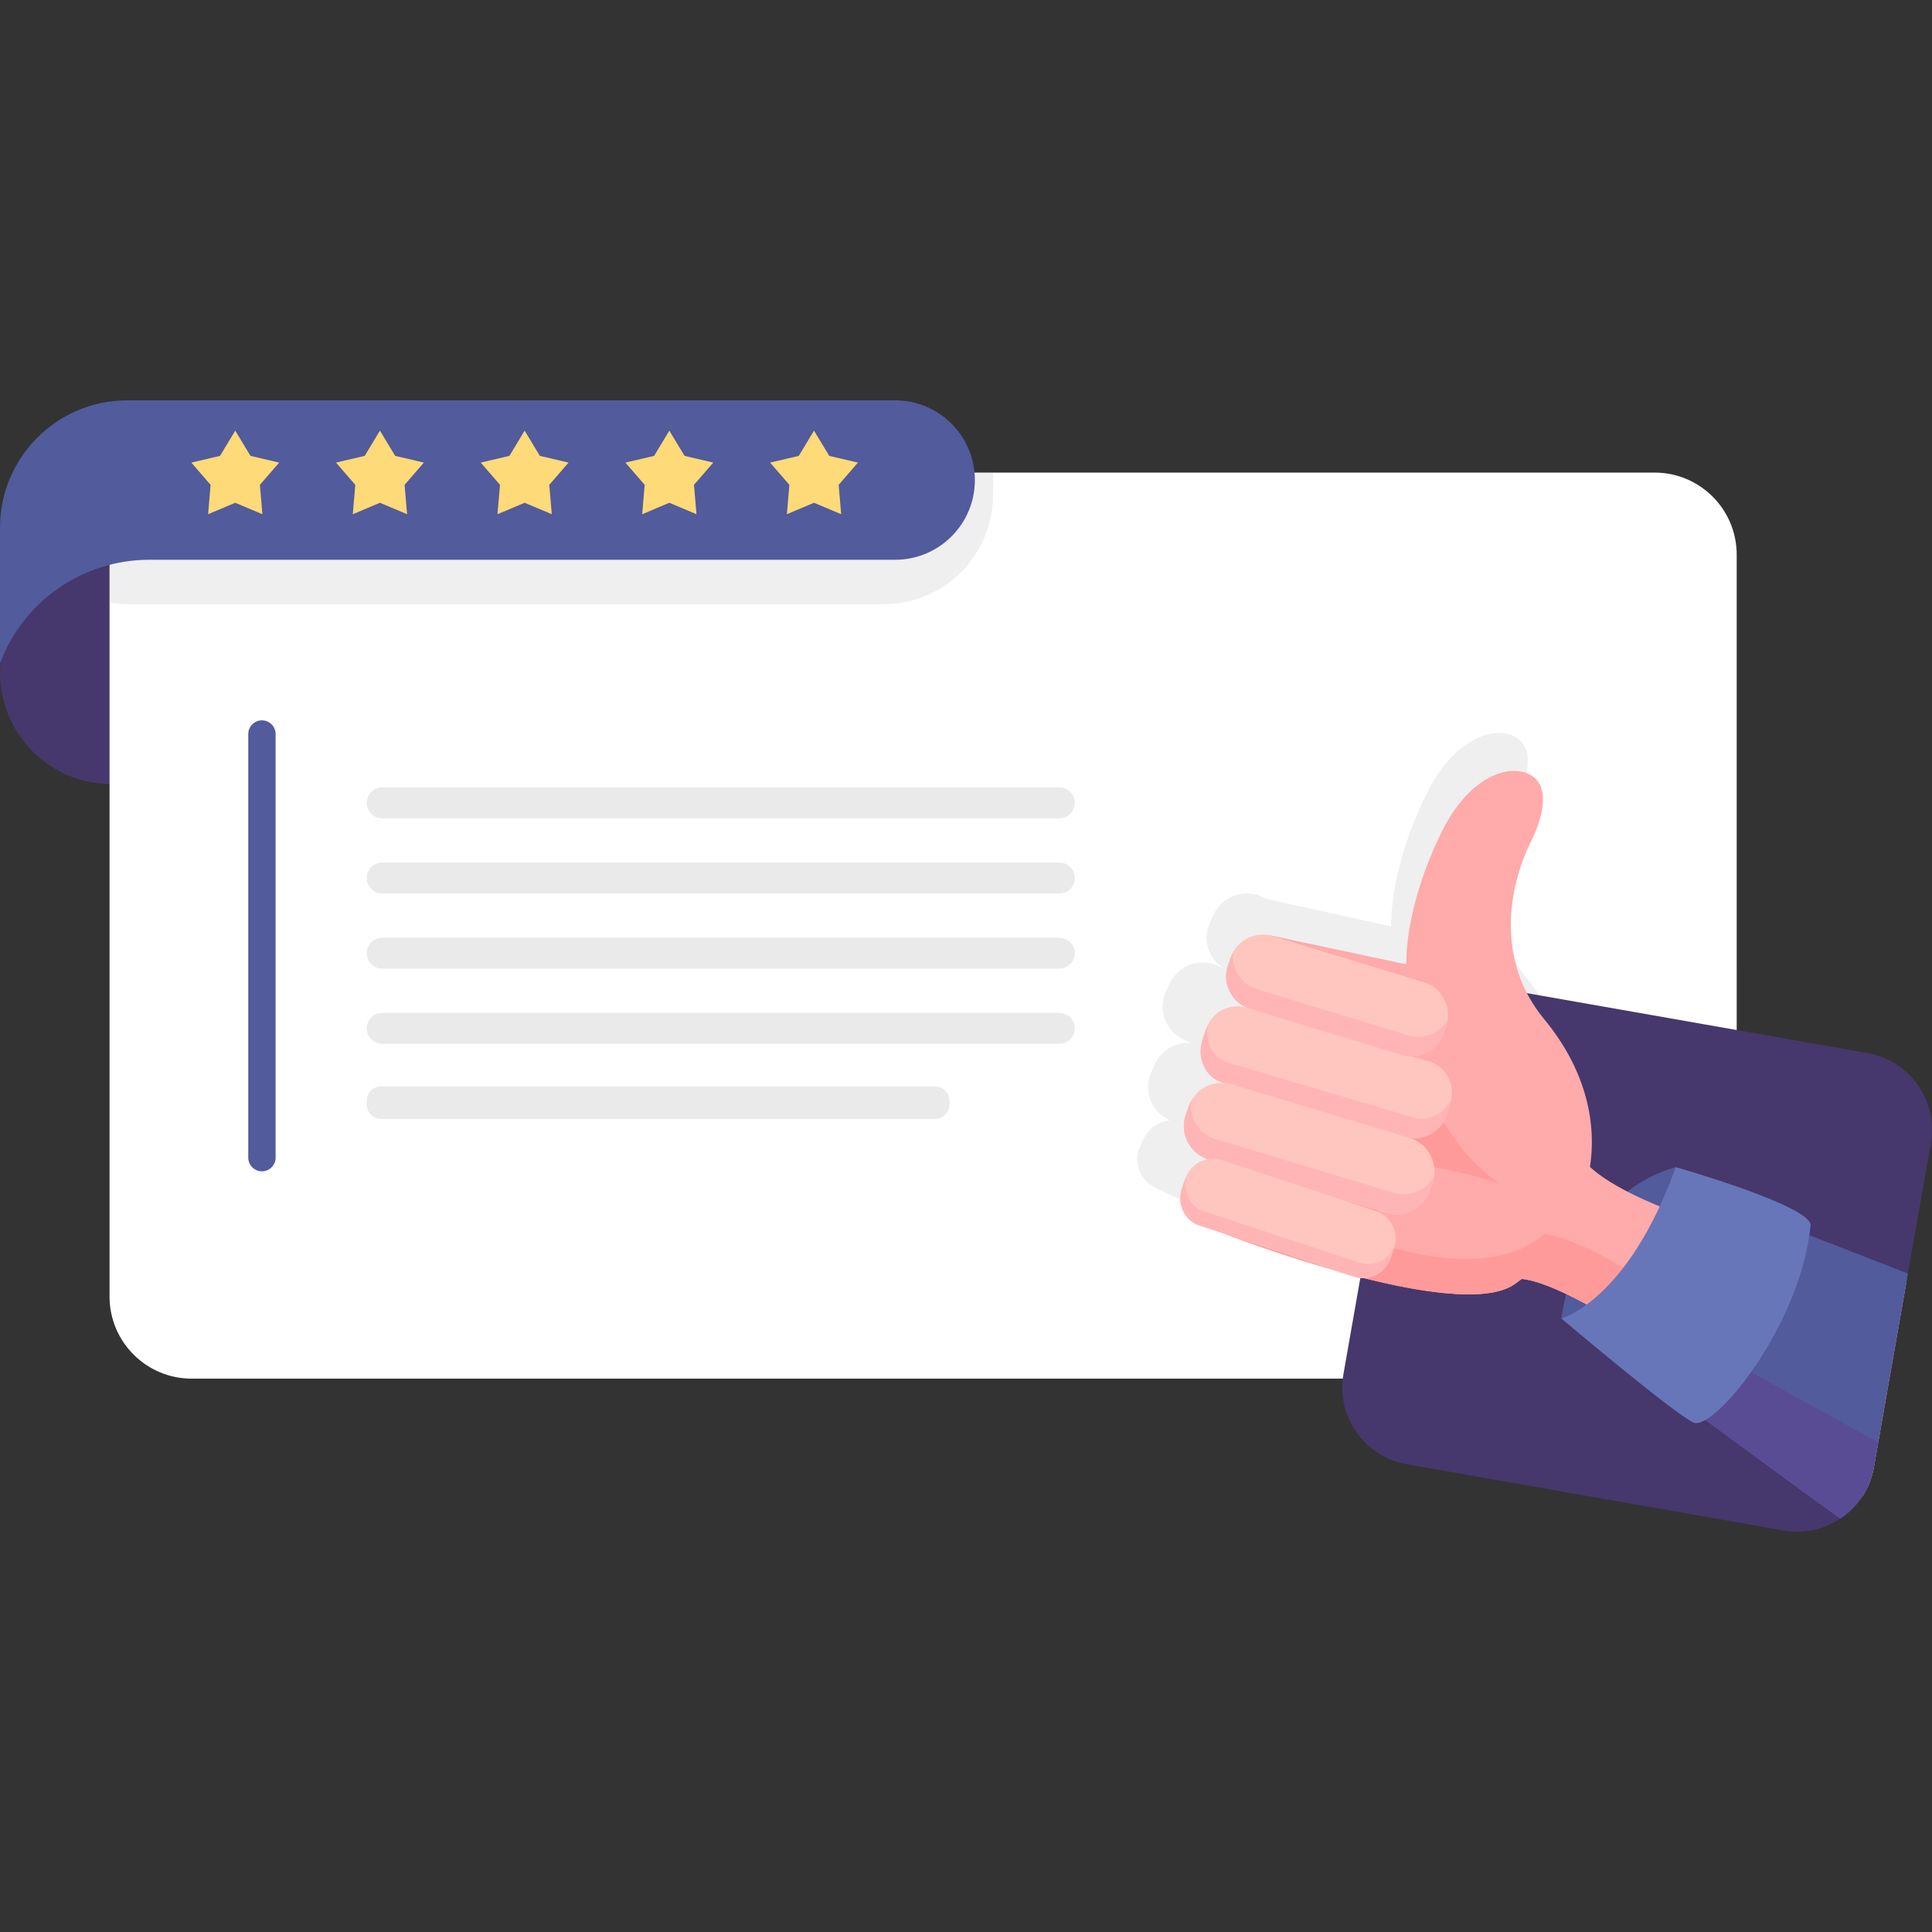 <?xml version="1.0" encoding="utf-8"?>
<!-- Generator: Adobe Illustrator 17.0.0, SVG Export Plug-In . SVG Version: 6.00 Build 0)  -->
<!DOCTYPE svg PUBLIC "-//W3C//DTD SVG 1.1//EN" "http://www.w3.org/Graphics/SVG/1.1/DTD/svg11.dtd">
<svg version="1.1" id="Layer_1" xmlns="http://www.w3.org/2000/svg" xmlns:xlink="http://www.w3.org/1999/xlink" x="0px" y="0px"
	 width="144px" height="144px" viewBox="0 0 144 144" enable-background="new 0 0 144 144" xml:space="preserve">
<rect x="0" y="0" width="144" height="144" fill="#333333" stroke="none"/>
<g>
	<g>
		<path fill="#46386C" d="M8.319,41.806h7.809v16.637H8.319C3.724,58.444,0,54.719,0,50.125l0,0C0,45.531,3.724,41.806,8.319,41.806
			z"/>
		<path fill="#FFFFFF" d="M129.443,102.756H14.285c-3.38,0-6.121-2.74-6.121-6.121V41.344c0-3.38,2.74-6.121,6.121-6.121h109.038
			c3.38,0,6.121,2.74,6.121,6.121V102.756z"/>
		<path opacity="0.1" fill="#606060" d="M9.518,45.032H65.86c4.506,0,8.159-3.653,8.159-8.159v-1.649H14.285
			c-3.38,0-6.121,2.74-6.121,6.121v3.573C8.605,44.991,9.056,45.032,9.518,45.032z"/>
		<path fill="#525B9B" d="M66.719,41.722H11.132c-4.959,0-9.396,3.079-11.132,7.724l0,0V39.33c0-5.243,4.25-9.492,9.492-9.492
			h57.227c3.282,0,5.942,2.66,5.942,5.942l0,0C72.661,39.061,70.001,41.722,66.719,41.722z"/>
		<g>
			<polygon fill="#FFDA79" points="17.534,32.099 18.67,33.979 20.808,34.478 19.371,36.138 19.557,38.326 17.534,37.473 
				15.511,38.326 15.697,36.138 14.261,34.478 16.399,33.979 			"/>
			<polygon fill="#FFDA79" points="28.319,32.099 29.454,33.979 31.592,34.478 30.156,36.138 30.342,38.326 28.319,37.473 
				26.296,38.326 26.482,36.138 25.045,34.478 27.183,33.979 			"/>
			<polygon fill="#FFDA79" points="39.103,32.099 40.239,33.979 42.377,34.478 40.94,36.138 41.127,38.326 39.103,37.473 
				37.08,38.326 37.266,36.138 35.83,34.478 37.968,33.979 			"/>
			<polygon fill="#FFDA79" points="49.888,32.099 51.023,33.979 53.162,34.478 51.725,36.138 51.911,38.326 49.888,37.473 
				47.865,38.326 48.051,36.138 46.614,34.478 48.753,33.979 			"/>
			<polygon fill="#FFDA79" points="60.672,32.099 61.808,33.979 63.946,34.478 62.509,36.138 62.696,38.326 60.672,37.473 
				58.649,38.326 58.835,36.138 57.399,34.478 59.537,33.979 			"/>
		</g>
		<path fill="#525B9B" d="M19.523,87.304L19.523,87.304c-0.56,0-1.019-0.458-1.019-1.019V54.709c0-0.56,0.458-1.019,1.019-1.019l0,0
			c0.56,0,1.019,0.458,1.019,1.019v31.577C20.542,86.846,20.084,87.304,19.523,87.304z"/>
		<g opacity="0.56">
			<path opacity="0.2" fill="#474747" d="M78.96,60.99H28.484c-0.633,0-1.151-0.518-1.151-1.151l0,0
				c0-0.633,0.518-1.151,1.151-1.151H78.96c0.633,0,1.151,0.518,1.151,1.151l0,0C80.111,60.472,79.593,60.99,78.96,60.99z"/>
			<path opacity="0.2" fill="#474747" d="M78.96,66.593H28.484c-0.633,0-1.151-0.518-1.151-1.151l0,0
				c0-0.633,0.518-1.151,1.151-1.151H78.96c0.633,0,1.151,0.518,1.151,1.151l0,0C80.111,66.075,79.593,66.593,78.96,66.593z"/>
			<path opacity="0.2" fill="#474747" d="M78.96,72.195H28.484c-0.633,0-1.151-0.518-1.151-1.151l0,0
				c0-0.633,0.518-1.151,1.151-1.151H78.96c0.633,0,1.151,0.518,1.151,1.151l0,0C80.111,71.677,79.593,72.195,78.96,72.195z"/>
			<path opacity="0.2" fill="#474747" d="M78.96,77.797H28.484c-0.633,0-1.151-0.518-1.151-1.151l0,0
				c0-0.633,0.518-1.151,1.151-1.151H78.96c0.633,0,1.151,0.518,1.151,1.151l0,0C80.111,77.279,79.593,77.797,78.96,77.797z"/>
			<path opacity="0.2" fill="#474747" d="M69.691,83.4H28.406c-0.59,0-1.073-0.483-1.073-1.073v-0.285
				c0-0.59,0.483-1.073,1.073-1.073h41.285c0.59,0,1.073,0.483,1.073,1.073v0.285C70.764,82.917,70.281,83.4,69.691,83.4z"/>
		</g>
	</g>
	<g>
		<g>
			<g>
				<defs>
					<path id="SVGID_1_" d="M131.817,111.245l-28.11-4.942c-3.141-0.552-19.629-1.288-19.076-4.429l-1.044-16.287
						c-0.704-10.976,4.706-21.439,14.057-27.231c2.783-1.724,5.564-3.342,7.96-4.615c3.649-1.94,8.129-1.324,11.118,1.53
						l21.352,20.387c3.141,0.552,5.259,3.574,4.707,6.715l-4.248,24.165C137.98,109.679,134.958,111.797,131.817,111.245z"/>
				</defs>
				<clipPath id="SVGID_2_">
					<use xlink:href="#SVGID_1_"  overflow="visible"/>
				</clipPath>
				<g opacity="0.1" clip-path="url(#SVGID_2_)">
					<path fill="#606060" d="M115.24,95.442c0,0,0.986-9.178,8.531-11.282l1.897,4.801l-6.133,7.949L115.24,95.442z"/>
					<path fill="#606060" d="M140.685,111.091l7.399-16.362c0,0-3.197-0.64-17.71-4.955c-8.147-2.422-11.469-4.217-13-5.628
						c0.544-3.541-0.454-7.431-3.408-11.006c-3.7-4.478-2.608-9.981-0.977-13.268c0.873-1.759,1.553-4.263-0.25-5.041h0
						c-1.651-0.712-4.478,0.406-6.408,4.327c-2.867,5.825-2.642,9.891-2.642,9.891l-9.316-2.056l6.071,26.334
						c0,0,7.074,2.549,11.329-0.449c0.177-0.125,0.35-0.254,0.52-0.385C118.535,93.138,140.685,111.091,140.685,111.091z"/>
					<g>
						<path fill="#606060" d="M142.247,107.636c-1.931-1.555-22.3-17.863-28.243-18.479c-0.17,0.131-0.343,0.26-0.52,0.385
							c-4.254,2.999-11.329,0.449-11.329,0.449l-3.264-14.157l-0.338,0.726l-2.211-1.028l4.102,17.793c0,0,7.074,2.549,11.329-0.449
							c0.177-0.125,0.35-0.254,0.52-0.385c6.241,0.647,28.391,18.599,28.391,18.599L142.247,107.636z"/>
					</g>
					<g>
						<path fill="#606060" d="M108.682,80.319l-17.186-7.994c-1.34-0.623-1.926-2.23-1.303-3.57l0.285-0.612
							c0.623-1.34,2.23-1.926,3.57-1.303l17.186,7.994c1.34,0.623,1.927,2.23,1.303,3.57l-0.285,0.612
							C111.629,80.356,110.022,80.942,108.682,80.319z"/>
						<path fill="#606060" d="M109.33,78.926l-17.186-7.994c-1.207-0.561-1.799-1.92-1.45-3.163
							c-0.08,0.118-0.154,0.241-0.216,0.374l-0.285,0.612c-0.623,1.34-0.037,2.947,1.303,3.57l17.186,7.994
							c1.34,0.623,2.947,0.037,3.57-1.303l0.285-0.612c0.062-0.133,0.109-0.269,0.147-0.407
							C111.958,79.065,110.537,79.488,109.33,78.926z"/>
						<path fill="#606060" d="M106.859,86.143l-18.643-8.672c-1.34-0.623-1.927-2.23-1.303-3.57l0.285-0.612
							c0.623-1.34,2.23-1.927,3.57-1.303l18.643,8.672c1.34,0.623,1.927,2.23,1.303,3.57l-0.285,0.612
							C109.806,86.18,108.199,86.766,106.859,86.143z"/>
						<path fill="#606060" d="M107.527,84.706l-18.643-8.672c-1.199-0.558-1.792-1.903-1.457-3.14
							c-0.086,0.124-0.164,0.254-0.23,0.395l-0.285,0.612c-0.623,1.34-0.037,2.947,1.303,3.57l18.643,8.672
							c1.34,0.623,2.947,0.037,3.57-1.303l0.285-0.612c0.065-0.141,0.115-0.285,0.154-0.43
							C110.137,84.851,108.727,85.264,107.527,84.706z"/>
						<path fill="#606060" d="M102.983,90.832l-15.856-7.375c-1.34-0.623-1.926-2.23-1.303-3.57l0.285-0.612
							c0.623-1.34,2.23-1.926,3.57-1.303l15.856,7.375c1.34,0.623,1.926,2.23,1.303,3.57l-0.285,0.612
							C105.93,90.869,104.323,91.455,102.983,90.832z"/>
						<path fill="#606060" d="M103.682,89.33l-15.856-7.375c-1.188-0.553-1.782-1.878-1.467-3.105
							c-0.094,0.132-0.179,0.273-0.25,0.425l-0.285,0.612c-0.623,1.34-0.037,2.947,1.303,3.57l15.856,7.375
							c1.34,0.623,2.947,0.037,3.57-1.303l0.285-0.612c0.071-0.152,0.124-0.308,0.164-0.465
							C106.266,89.483,104.87,89.882,103.682,89.33z"/>
						<path fill="#606060" d="M99.747,94.865l-13.62-6.336c-1.165-0.542-1.675-1.939-1.133-3.104l0.268-0.577
							c0.542-1.165,1.939-1.675,3.104-1.133l13.62,6.336c1.165,0.542,1.675,1.939,1.133,3.104l-0.268,0.577
							C102.31,94.897,100.913,95.407,99.747,94.865z"/>
						<path fill="#606060" d="M100.233,93.82l-13.62-6.336c-1.086-0.505-1.602-1.753-1.228-2.864
							c-0.044,0.073-0.086,0.148-0.123,0.228l-0.268,0.577c-0.542,1.165-0.032,2.562,1.133,3.104l13.62,6.336
							c1.165,0.542,2.562,0.032,3.104-1.133l0.268-0.577c0.037-0.079,0.068-0.159,0.095-0.24
							C102.606,93.916,101.32,94.325,100.233,93.82z"/>
					</g>
					<path fill="#606060" d="M123.546,85.327c0,0-2.053,7.146-7.375,10.39c0,0,29.56,22.169,33.739,24.113
						c4.179,1.944,13.422-17.585,12.289-18.906C161.066,99.603,123.546,85.327,123.546,85.327z"/>
					<path fill="#606060" d="M121.373,94.981c2.929-2.362,4.49-5.976,5.268-8.471c-1.926-0.738-3.095-1.183-3.095-1.183
						s-2.053,7.146-7.375,10.39c0,0,29.56,22.169,33.739,24.113c1.741,0.81,4.361-2.108,6.743-5.882
						C149.209,110.638,121.373,94.981,121.373,94.981z"/>
					<path fill="#606060" d="M123.771,84.161c0,0,10.194,2.91,10.047,4.356c-0.774,7.583-7.255,15.37-8.735,14.681
						c-1.48-0.688-9.842-7.755-9.842-7.755S120.187,94.143,123.771,84.161z"/>
				</g>
			</g>
		</g>
		<g>
			<path fill="#46386C" d="M132.949,114.075l-28.11-4.942c-3.141-0.552-5.259-3.574-4.707-6.715l4.248-24.165
				c0.552-3.141,3.574-5.259,6.715-4.707l28.11,4.942c3.141,0.552,5.259,3.574,4.707,6.715l-4.248,24.165
				C139.112,112.509,136.09,114.627,132.949,114.075z"/>
			<g>
				<defs>
					<path id="SVGID_3_" d="M132.949,114.075l-28.11-4.942c-3.141-0.552-19.629-1.288-19.076-4.429l-1.044-16.287
						c-0.704-10.976,4.706-21.439,14.057-27.231c2.783-1.724,5.564-3.342,7.96-4.615c3.649-1.94,8.129-1.324,11.118,1.53
						l21.352,20.387c3.141,0.552,5.259,3.574,4.707,6.715l-4.248,24.165C139.112,112.509,136.09,114.627,132.949,114.075z"/>
				</defs>
				<clipPath id="SVGID_4_">
					<use xlink:href="#SVGID_3_"  overflow="visible"/>
				</clipPath>
				<g clip-path="url(#SVGID_4_)">
					<path fill="#525B9B" d="M116.372,98.272c0,0,0.986-9.178,8.531-11.282l1.897,4.801l-6.133,7.949L116.372,98.272z"/>
					<path fill="#FFAAAB" d="M141.817,113.92l7.399-16.362c0,0-3.197-0.64-17.71-4.955c-8.147-2.422-11.469-4.217-13-5.628
						c0.544-3.541-0.454-7.431-3.408-11.006c-3.7-4.478-2.608-9.981-0.977-13.268c0.873-1.759,1.553-4.263-0.25-5.041h0
						c-1.651-0.712-4.478,0.406-6.407,4.327c-2.867,5.825-2.642,9.891-2.642,9.891l-10.314-2.197l-3.151,22.309
						c0,0,17.295,6.715,21.549,3.717c0.177-0.125,0.35-0.254,0.52-0.385C119.667,95.968,141.817,113.92,141.817,113.92z"/>
					<path fill="#FF9A9B" d="M102.95,86.7c2.617-0.098,5.406,0.511,7.729,1.169c0.345,0.098,0.696,0.213,1.05,0.339
						c-1.035-0.729-1.965-1.608-2.752-2.603c-1.546-1.955-3.053-4.587-3.677-7.279c-0.114-0.2-0.227-0.4-0.336-0.603
						c-0.281-0.524-1.044-0.733-1.546-0.405c-2.148,1.399-2.587,4.8-1.959,7.115C101.701,85.322,102.246,86.083,102.95,86.7z"/>
					<g>
						<path fill="#FF9A9B" d="M143.379,110.466c-1.931-1.555-22.3-17.863-28.243-18.479c-0.17,0.131-0.342,0.26-0.52,0.385
							c-4.254,2.999-11.329,0.449-11.329,0.449l-3.264-14.157l-0.338,0.726l-2.211-1.028l-6.118,13.627
							c0,0,17.295,6.715,21.549,3.717c0.177-0.125,0.35-0.254,0.52-0.385c6.241,0.647,28.391,18.599,28.391,18.599L143.379,110.466z
							"/>
					</g>
					<g>
						<g>
							<path fill="#FFC6BF" d="M104.752,84.705l-13.62-4.009c-1.266-0.413-1.955-1.812-1.532-3.108l0.282-0.865
								c0.423-1.296,1.805-2.018,3.071-1.605l13.62,4.009c1.266,0.413,1.955,1.812,1.532,3.108l-0.282,0.865
								C107.4,84.396,106.018,85.118,104.752,84.705z"/>
							<path fill="#FFB5B6" d="M105.346,83.282l-13.853-4.085c-1.076-0.351-1.682-1.539-1.479-2.761
								c-0.065,0.13-0.124,0.265-0.171,0.408l-0.203,0.622c-0.445,1.363,0.174,2.799,1.376,3.191l13.853,4.085
								c1.202,0.393,2.549-0.401,2.994-1.764l0.203-0.622c0.047-0.143,0.079-0.287,0.103-0.43
								C107.612,83.033,106.421,83.633,105.346,83.282z"/>
						</g>
						<g>
							<path fill="#FFC6BF" d="M103.242,90.382l-13.258-3.991c-1.354-0.471-2.076-1.965-1.604-3.318l0.215-0.618
								c0.471-1.354,1.965-2.076,3.318-1.604l13.258,3.991c1.354,0.471,2.076,1.965,1.604,3.318l-0.215,0.618
								C106.089,90.131,104.596,90.853,103.242,90.382z"/>
							<path fill="#FFB5B6" d="M103.77,88.865l-13.258-3.991c-1.2-0.418-1.902-1.639-1.717-2.854
								c-0.078,0.137-0.146,0.281-0.2,0.434l-0.215,0.618c-0.471,1.354,0.25,2.847,1.604,3.318l13.258,3.991
								c1.354,0.471,2.847-0.25,3.318-1.604l0.215-0.618c0.053-0.154,0.09-0.309,0.113-0.465
								C106.279,88.761,104.97,89.283,103.77,88.865z"/>
						</g>
						<g>
							<path fill="#FFC6BF" d="M104.371,78.608l-11.297-3.447c-1.309-0.456-2.008-1.9-1.552-3.21l0.208-0.598
								c0.456-1.309,1.9-2.008,3.21-1.552l11.297,3.447c1.309,0.456,2.008,1.901,1.552,3.21l-0.208,0.598
								C107.125,78.366,105.68,79.064,104.371,78.608z"/>
							<path fill="#FFB5B6" d="M104.882,77.141l-11.296-3.447c-1.161-0.404-1.839-1.585-1.661-2.761
								c-0.076,0.132-0.142,0.272-0.193,0.42l-0.208,0.598c-0.456,1.309,0.242,2.754,1.552,3.21l11.297,3.447
								c1.309,0.456,2.754-0.242,3.21-1.552l0.208-0.598c0.052-0.149,0.087-0.299,0.109-0.449
								C107.308,77.041,106.043,77.545,104.882,77.141z"/>
						</g>
						<path fill="#FFC6BF" d="M100.883,95.133l-11.472-3.784c-1.122-0.391-1.72-1.628-1.33-2.75l0.273-0.783
							c0.391-1.122,1.628-1.72,2.751-1.33l11.472,3.784c1.122,0.391,1.72,1.628,1.33,2.75l-0.273,0.783
							C103.243,94.925,102.005,95.524,100.883,95.133z"/>
						<path fill="#FFB5B6" d="M101.352,94.113l-11.674-3.854c-0.994-0.346-1.527-1.47-1.263-2.575
							c-0.035,0.075-0.067,0.152-0.095,0.232l-0.203,0.583c-0.41,1.177,0.127,2.444,1.194,2.815l11.674,3.854
							c1.066,0.371,2.274-0.288,2.684-1.465l0.203-0.583c0.028-0.08,0.05-0.16,0.07-0.241
							C103.462,93.909,102.346,94.459,101.352,94.113z"/>
					</g>
					<path fill="#525B9B" d="M124.678,88.156c0,0-2.053,7.146-7.375,10.39c0,0,29.56,22.169,33.739,24.113
						c4.179,1.944,13.422-17.585,12.289-18.906C162.198,102.432,124.678,88.156,124.678,88.156z"/>
					<path fill="#594C95" d="M122.505,97.81c2.929-2.362,4.49-5.976,5.268-8.471c-1.926-0.738-3.096-1.183-3.096-1.183
						s-2.053,7.146-7.375,10.39c0,0,29.56,22.169,33.739,24.113c1.741,0.81,4.361-2.108,6.743-5.882
						C150.341,113.467,122.505,97.81,122.505,97.81z"/>
					<path fill="#6776B8" d="M124.903,86.99c0,0,10.194,2.91,10.047,4.356c-0.774,7.583-7.255,15.37-8.735,14.681
						c-1.48-0.688-9.842-7.755-9.842-7.755S121.318,96.972,124.903,86.99z"/>
				</g>
			</g>
		</g>
	</g>
</g>
</svg>
